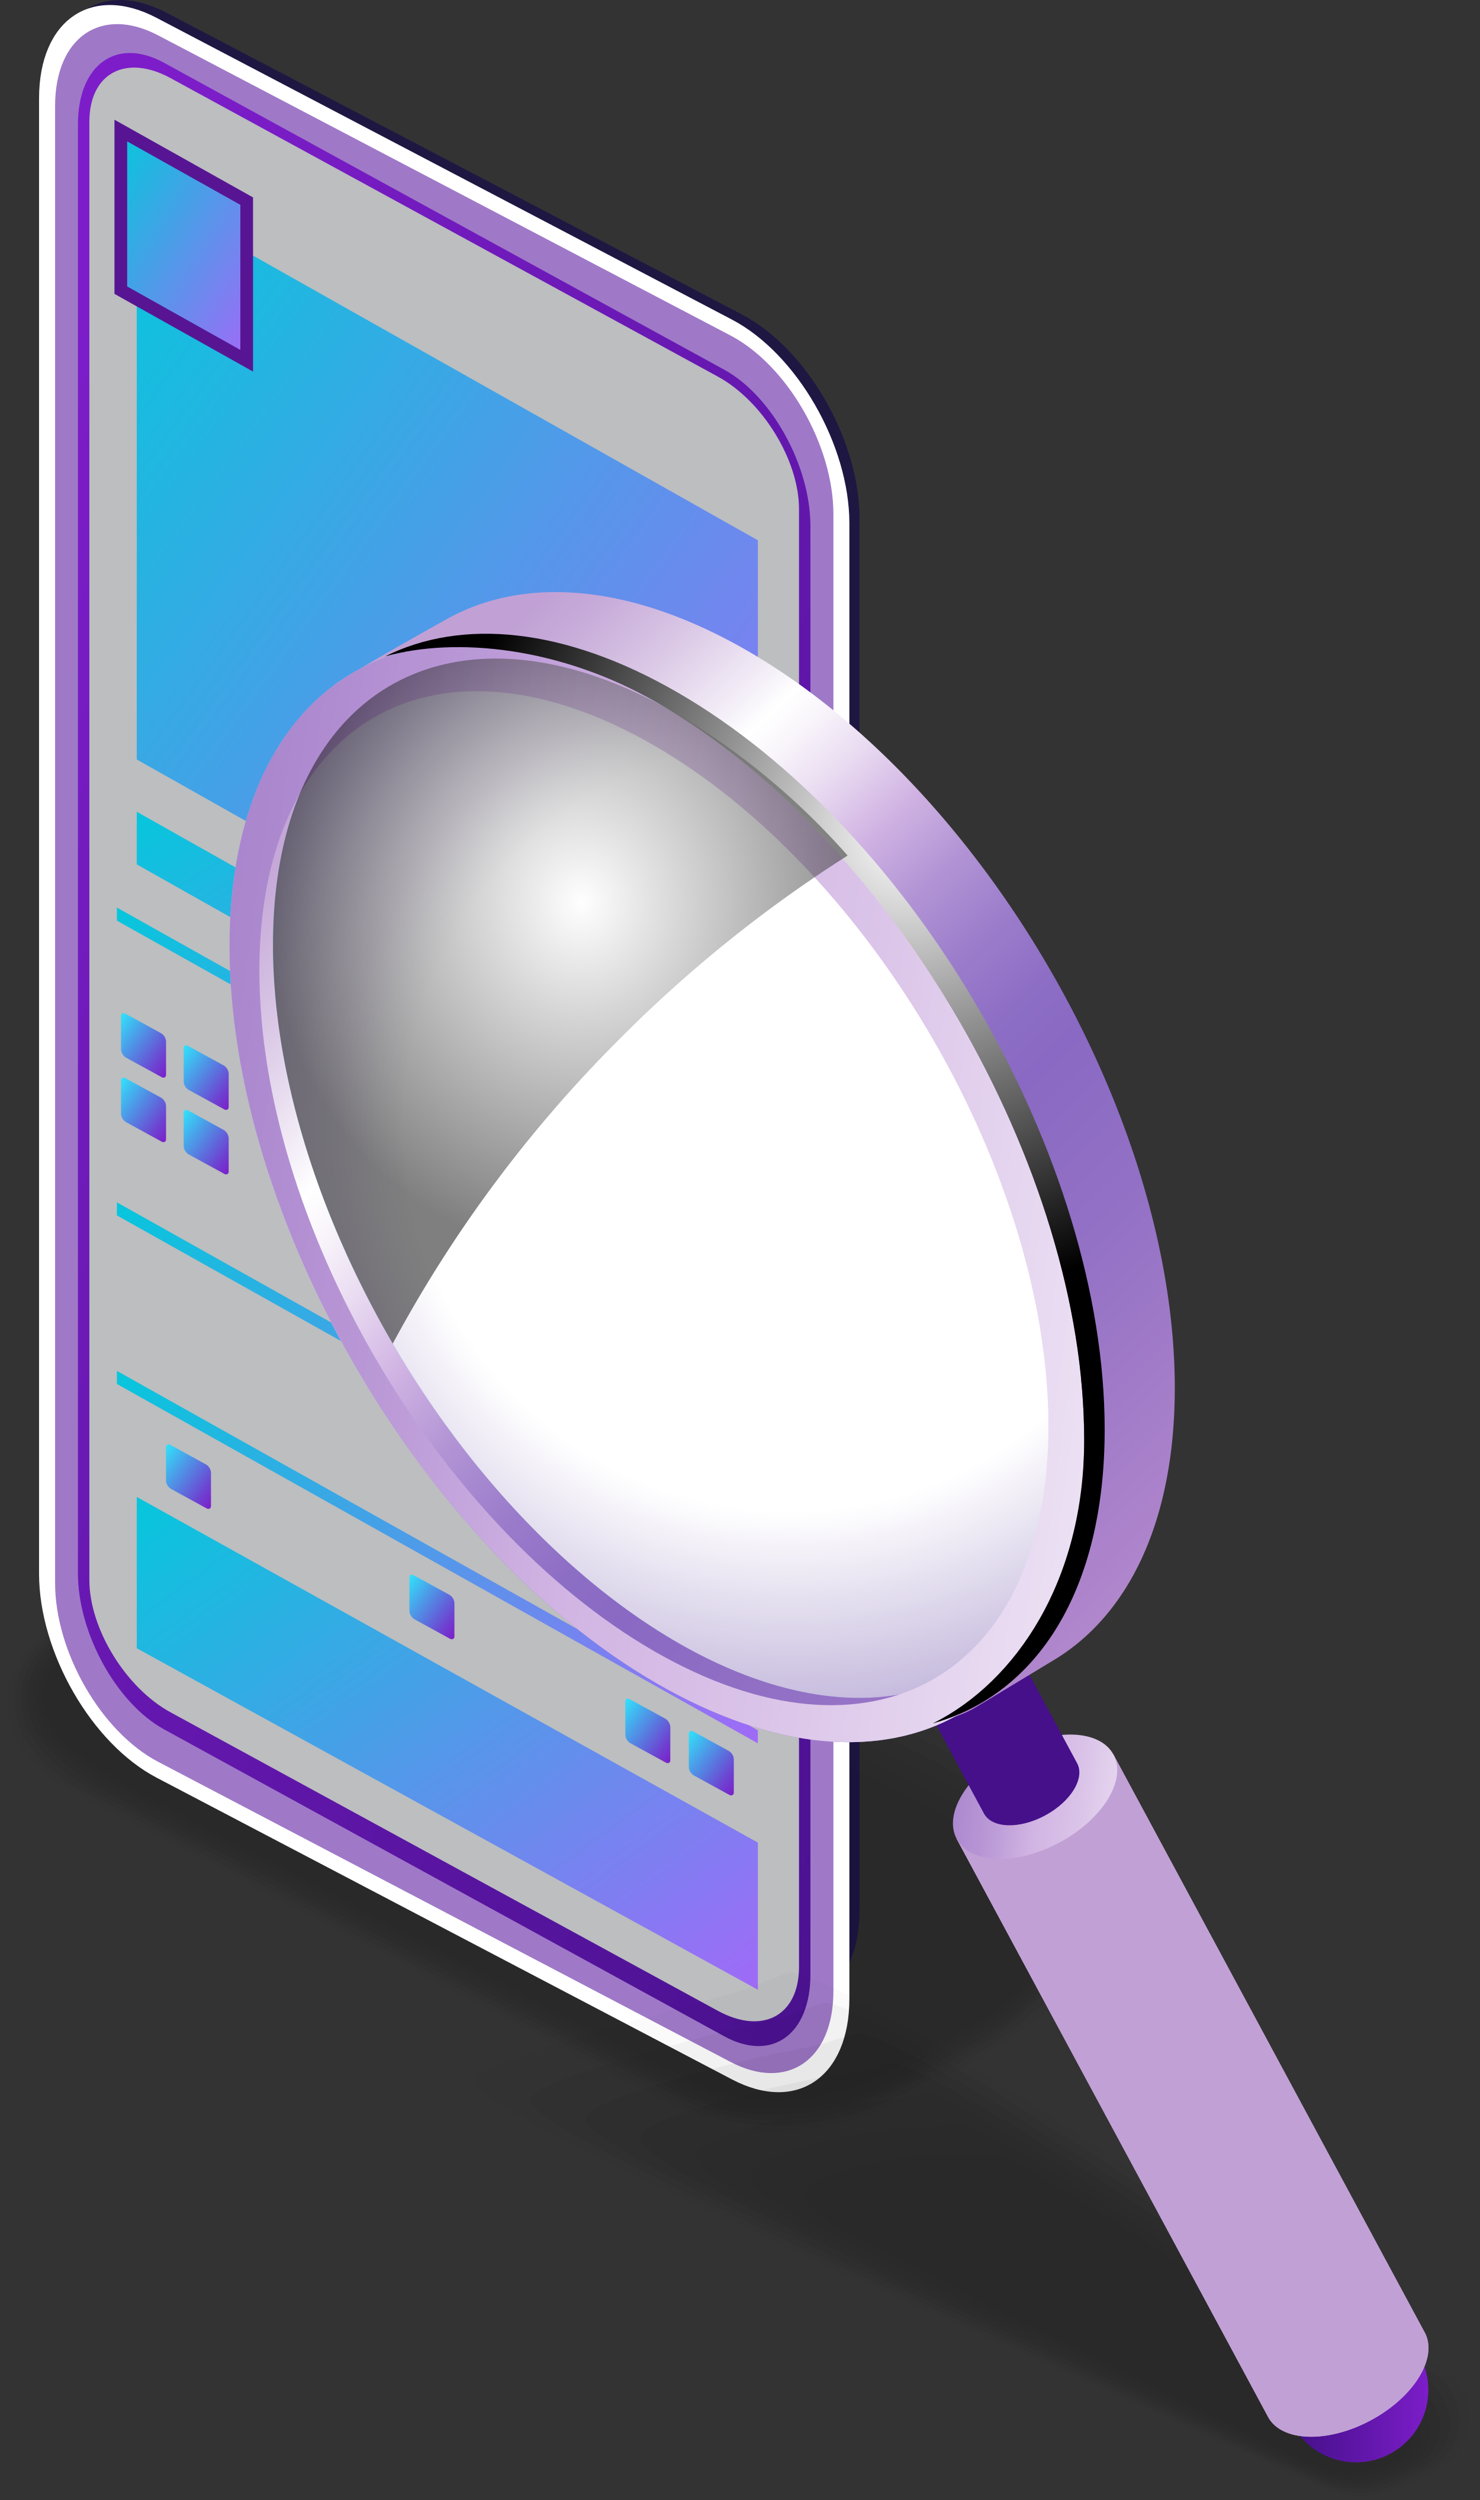 <svg xmlns="http://www.w3.org/2000/svg" xmlns:xlink="http://www.w3.org/1999/xlink" width="116.539" height="196.816" viewBox="0 0 116.539 196.816"><rect x="0" y="0" width="116.539" height="196.816" fill="#333333" stroke="none"/><defs><linearGradient id="c" x1="-25.041" y1=".975" x2="-26.595" y2="-.158" gradientUnits="objectBoundingBox"><stop offset="0" stop-color="#9f79c8"/><stop offset=".141" stop-color="#a27cc9"/><stop offset=".273" stop-color="#ab87ce"/><stop offset=".4" stop-color="#bb9ad7"/><stop offset=".52" stop-color="#d1b4e3"/><stop offset=".649" stop-color="#dac3e8"/><stop offset=".9" stop-color="#f3ecf8"/><stop offset="1" stop-color="#fff"/></linearGradient><linearGradient id="a" x1="1.084" y1="1.291" x2=".15" y2=".026" gradientUnits="objectBoundingBox"><stop offset=".096" stop-color="#45108a"/><stop offset="1" stop-color="#7c1dc9"/></linearGradient><linearGradient id="d" x1="1.023" y1="1.05" x2="-.071" y2="-.1" gradientUnits="objectBoundingBox"><stop offset=".03" stop-color="#7c1dc9"/><stop offset=".214" stop-color="#6e41d1"/><stop offset=".618" stop-color="#4c9be8"/><stop offset="1" stop-color="#2af6ff"/></linearGradient><linearGradient id="g" y1="-.075" x2="1" y2="1" gradientUnits="objectBoundingBox"><stop offset="0" stop-color="#00cadb"/><stop offset="1" stop-color="#a06af7"/></linearGradient><linearGradient id="h" x1="0" y1=".5" x2="1" y2=".5" xlink:href="#a"/><linearGradient id="b" x1="24.418" y1="2.459" x2="24.789" y2="2.459" gradientUnits="objectBoundingBox"><stop offset=".01" stop-color="#c1a1d5"/><stop offset=".049" stop-color="#c7abd9"/><stop offset=".115" stop-color="#d9c6e5"/><stop offset=".2" stop-color="#f6f2f9"/><stop offset=".222" stop-color="#fff"/><stop offset=".251" stop-color="#f9f5fb"/><stop offset=".3" stop-color="#e9dbf1"/><stop offset=".359" stop-color="#d1b4e3"/><stop offset=".426" stop-color="#b294d5"/><stop offset=".495" stop-color="#9b7ccb"/><stop offset=".558" stop-color="#8d6ec5"/><stop offset=".611" stop-color="#8969c3"/><stop offset=".755" stop-color="#9371c5"/><stop offset="1" stop-color="#b086cc"/></linearGradient><linearGradient id="i" x1="24.416" y1="2.459" x2="24.793" y2="2.459" xlink:href="#b"/><linearGradient id="j" x1="-.559" y1=".405" x2="1.417" y2=".582" xlink:href="#c"/><linearGradient id="k" x1="71.618" y1="7.409" x2="72.261" y2="7.409" gradientUnits="objectBoundingBox"><stop offset=".096" stop-color="#45108a"/><stop offset=".308" stop-color="#7c1dc9"/><stop offset=".52" stop-color="#5c15a5"/><stop offset=".667" stop-color="#45108a"/><stop offset=".889" stop-color="#56149d"/></linearGradient><linearGradient id="l" x1=".048" y1=".126" x2=".932" y2="1.243" xlink:href="#b"/><linearGradient id="m" x1=".555" y1="1.313" x2=".483" y2=".246" xlink:href="#d"/><linearGradient id="o" x1=".273" y1="-.011" x2=".914" y2=".908" xlink:href="#b"/><linearGradient id="p" x1="-.5" y1=".304" x2="1.341" y2=".665" xlink:href="#c"/><radialGradient id="f" cx=".971" cy=".218" r=".377" gradientTransform="matrix(2.722 0 0 1 41.652 0)" gradientUnits="objectBoundingBox"><stop offset="0" stop-color="#af8afc"/><stop offset="1" stop-color="#10054d"/></radialGradient><radialGradient id="n" cx=".736" cy=".508" r=".695" gradientTransform="matrix(1.495 .505 -.874 .863 .031 -.299)" gradientUnits="objectBoundingBox"><stop offset=".485" stop-color="#fff"/><stop offset="1" stop-color="#8770b8"/></radialGradient><radialGradient id="e" cx=".65" cy=".194" r=".424" gradientTransform="matrix(1.514 0 0 1 -.257 0)" gradientUnits="objectBoundingBox"><stop offset="0" stop-color="#fff"/><stop offset="1"/></radialGradient><radialGradient id="q" cx=".531" cy=".419" r=".462" gradientTransform="matrix(1.192 0 0 1 -.096 0)" xlink:href="#e"/></defs><g opacity=".2"><path d="m5.764 127.005 12.284-6.987c.1-.052 4.522-2.534 4.642-2.56a21.348 21.348 0 0 1 12.928-1.714 16.337 16.337 0 0 1 4.377 1.478l23.617 12.388 5.7 2.991 17.907 9.394c2.664 1.4 4.691 3.868 4.691 6.324 0 1.2-1.992 3.755-4.871 6.247a73.415 73.415 0 0 1-10.04 7.538l-5.964 3.236a21.324 21.324 0 0 1-4.36 1.677 23.023 23.023 0 0 1-5.242.694 17.293 17.293 0 0 1-7.974-1.637c-.041-.013-1.294-.667-1.33-.686l-22.693-11.9-4.343-2.278-19.674-10.32C2.91 139.575.89 137.217.645 134.937c-.016-.146-.034-.293-.046-.44-.229-2.86 1.618-5.633 5.165-7.492Z" opacity=".091"/><path d="m5.977 127.34 11.938-6.81c.2-.1 4.306-2.382 4.545-2.433a20.553 20.553 0 0 1 12.576-1.463 17.628 17.628 0 0 1 4.233 1.484l22.973 12.052 5.545 2.908 17.41 9.133c2.4 1.257 4.771 3.77 4.771 5.98 0 1.083-1.323 3.584-3.8 5.928-2.949 2.788-6.829 6.266-9.131 7.471l-5.888 3.222a23.917 23.917 0 0 1-4.281 1.722 23.2 23.2 0 0 1-5.167.769 17.166 17.166 0 0 1-7.911-1.514c-.083-.027-1.253-.633-1.324-.671l-22.461-11.781-4.3-2.254-19.473-10.216c-2.257-1.183-4.655-3.659-4.955-5.7-.02-.139-.051-.277-.075-.417-.466-2.76 1.207-5.54 4.775-7.41Z" opacity=".182"/><path d="m6.19 127.674 11.589-6.632c.3-.157 4.088-2.228 4.446-2.306a20.3 20.3 0 0 1 9.042-1.646 20.518 20.518 0 0 1 3.185.433 19.414 19.414 0 0 1 4.09 1.491l22.331 11.716 5.387 2.827 16.912 8.871c2.131 1.118 4.854 3.672 4.854 5.637a9.528 9.528 0 0 1-2.732 5.609c-2.432 2.578-5.744 6.106-8.22 7.4l-5.813 3.208a27.49 27.49 0 0 1-4.2 1.766 23.227 23.227 0 0 1-5.091.844 17.03 17.03 0 0 1-7.848-1.391c-.123-.042-1.213-.6-1.319-.656l-22.232-11.658-4.254-2.231-19.273-10.11c-2.008-1.052-4.795-3.647-5.137-5.453-.025-.132-.069-.261-.1-.39-.71-2.666.796-5.448 4.383-7.329Z" opacity=".273"/><path d="m6.402 128.01 11.24-6.456c.4-.209 3.871-2.076 4.348-2.178a19.959 19.959 0 0 1 8.8-1.445 20.406 20.406 0 0 1 3.075.483 21.692 21.692 0 0 1 3.947 1.5l21.686 11.377 5.231 2.744 16.415 8.61c1.864.978 4.935 3.574 4.935 5.293 0 .843.418 3.61-1.662 5.29a19.6 19.6 0 0 1-7.308 7.334l-5.74 3.195a32.261 32.261 0 0 1-4.125 1.81 23.254 23.254 0 0 1-5.014.918 16.9 16.9 0 0 1-7.786-1.268c-.165-.056-1.171-.567-1.313-.642l-22-11.539-4.208-2.207-19.067-10.004c-1.756-.92-4.946-3.635-5.318-5.2a3.094 3.094 0 0 0-.134-.367c-.962-2.576.392-5.358 3.998-7.248Z" opacity=".364"/><path d="m6.613 128.344 10.89-6.279a45.624 45.624 0 0 1 4.25-2.051 19.59 19.59 0 0 1 8.566-1.244 20.66 20.66 0 0 1 2.966.532 24.9 24.9 0 0 1 3.8 1.5l21.043 11.039 5.085 2.668 15.917 8.35c1.6.838 5.016 3.476 5.016 4.949 0 .723 1.19 3.53-.592 4.971-.678 2.581-3.573 5.788-6.4 7.271l-5.664 3.179a38.559 38.559 0 0 1-4.047 1.856 23.325 23.325 0 0 1-4.939.993 16.77 16.77 0 0 1-7.723-1.145c-.207-.07-1.13-.533-1.308-.627l-21.768-11.414-4.163-2.184-18.874-9.9c-1.506-.789-5.4-3.582-5.5-4.953-.059-.112-.107-.229-.163-.34-1.225-2.489-.016-5.27 3.608-7.171Z" opacity=".455"/><path d="m6.828 128.679 10.54-6.1a35.765 35.765 0 0 1 4.153-1.923 19.182 19.182 0 0 1 8.329-1.041 20.484 20.484 0 0 1 2.856.581 29.254 29.254 0 0 1 3.658 1.51l20.4 10.7 4.918 2.581 15.42 8.089c1.332.7 5.1 3.378 5.1 4.606 0 .6 1.962 3.451.477 4.65-.005 2.444-2.488 5.631-5.491 7.2l-5.591 3.166c-.61.319-3.257 1.683-3.968 1.9a23.494 23.494 0 0 1-4.862 1.068 16.619 16.619 0 0 1-7.662-1.024c-.248-.082-1.089-.5-1.3-.612l-21.534-11.291-4.117-2.159-18.675-9.8c-1.254-.657-5.6-3.56-5.68-4.7-.069-.1-.127-.212-.193-.315-1.496-2.392-.423-5.175 3.222-7.086Z" opacity=".545"/><path d="m7.041 129.014 10.192-5.924a28.967 28.967 0 0 1 4.054-1.8 18.8 18.8 0 0 1 8.09-.84 20.653 20.653 0 0 1 2.746.631 36.021 36.021 0 0 1 3.517 1.516l19.755 10.364 4.764 2.5 14.921 7.827c1.066.558 5.18 3.28 5.18 4.262 0 .482 2.734 3.372 1.545 4.331.669 2.308-1.4 5.473-4.58 7.139l-5.516 3.152c-.488.255-3.324 1.764-3.889 1.944a23.524 23.524 0 0 1-4.787 1.143 16.5 16.5 0 0 1-7.6-.9 14.231 14.231 0 0 1-1.3-.6l-21.3-11.173-4.068-2.135-18.475-9.691c-1-.526-5.794-3.539-5.861-4.453-.079-.1-.148-.2-.222-.29-1.783-2.29-.831-5.081 2.834-7.003Z" opacity=".636"/><path d="m7.254 129.349 9.842-5.748a23.781 23.781 0 0 1 3.957-1.669 18.389 18.389 0 0 1 7.852-.639 21.054 21.054 0 0 1 2.636.68c.444.123 3.014 1.336 3.373 1.525l19.112 10.024 4.608 2.416 14.424 7.567c.8.419 5.26 3.183 5.26 3.92 0 .361 3.508 3.292 2.616 4.012 1.341 2.171-.317 5.313-3.672 7.071l-5.44 3.138c-.366.192-3.39 1.848-3.812 1.989a23.635 23.635 0 0 1-4.71 1.216 16.342 16.342 0 0 1-7.537-.777 12.259 12.259 0 0 1-1.292-.582l-21.068-11.05-4.027-2.113-18.275-9.588c-.754-.394-5.992-3.517-6.042-4.2-.089-.087-.168-.179-.252-.265-2.077-2.186-1.238-4.998 2.447-6.927Z" opacity=".727"/><path d="m7.467 129.684 9.493-5.57a20.049 20.049 0 0 1 3.859-1.541 17.927 17.927 0 0 1 7.613-.437 21.322 21.322 0 0 1 2.527.728c.295.087 2.99 1.4 3.23 1.531l18.467 9.688 4.452 2.334 13.926 7.306c.534.279 5.343 3.084 5.343 3.574 0 .24 4.28 3.214 3.685 3.693 2.015 2.035.768 5.156-2.761 7.006l-5.366 3.123c-.244.127-3.453 1.937-3.733 2.033a23.667 23.667 0 0 1-4.635 1.291 16.2 16.2 0 0 1-7.474-.655 10.844 10.844 0 0 1-1.287-.568l-20.839-10.928-3.978-2.088-18.076-9.482c-.5-.263-6.19-3.5-6.222-3.954-.1-.079-.189-.161-.281-.239-2.38-2.064-1.648-4.903 2.057-6.845Z" opacity=".818"/><path d="m7.679 130.018 9.143-5.393a16.972 16.972 0 0 1 3.762-1.414 17.542 17.542 0 0 1 7.375-.236 22.566 22.566 0 0 1 2.418.777c.146.046 2.965 1.475 3.086 1.538l17.824 9.35 4.294 2.253 13.429 7.044a58.508 58.508 0 0 1 5.424 3.232c0 .12 5.052 3.134 4.754 3.374 2.687 1.9 1.853 5-1.851 6.938l-5.292 3.109c-.122.064-3.516 2.028-3.655 2.078a23.875 23.875 0 0 1-4.558 1.366 16.058 16.058 0 0 1-7.413-.533 9.533 9.533 0 0 1-1.282-.552l-20.6-10.807-3.936-2.065-17.877-9.378c-.252-.131-6.386-3.474-6.4-3.7-.107-.07-.21-.143-.309-.215-2.687-1.933-2.06-4.813 1.664-6.766Z" opacity=".909"/><path d="m55.473 162.678-24.262-12.727-24.26-12.725c-3.36-1.762-2.939-4.838.941-6.871l8.793-5.218c3.88-2.033 9.749-2.254 13.108-.493l24.262 12.726 24.265 12.726c3.361 1.762 2.939 4.838-.941 6.873l-8.793 5.217c-3.884 2.034-9.753 2.254-13.113.492Z"/></g><path d="M107.906 172.106 62.6 148.356c-5.111-2.679-9.254-9.867-9.254-16.054V22.746c0-6.187 4.143-9.032 9.254-6.353l45.3 23.752c5.111 2.678 9.253 9.866 9.253 16.053v109.557c.006 6.187-4.137 9.031-9.247 6.351Z" transform="translate(-49.471 -15.385)" opacity=".6" fill="url(#f)" style="mix-blend-mode:screen;isolation:isolate"/><path d="m57.629 163.696-45.3-23.751c-5.111-2.679-9.254-9.866-9.254-16.054V7.757c0-6.187 4.143-9.031 9.254-6.353l45.3 23.752c5.111 2.679 9.253 9.866 9.253 16.053v116.136c0 6.187-4.144 9.034-9.253 6.351Z" fill="#fff"/><path d="M53.7 139.7V23.431c0-5.424 3.632-7.917 8.111-5.568l45.065 23.625c4.479 2.35 8.111 8.65 8.111 14.074v116.27c0 5.423-3.632 7.917-8.111 5.568l-45.069-23.626c-4.479-2.349-8.107-8.649-8.107-14.074Z" transform="translate(-49.362 -15.081)" fill="url(#c)"/><path d="M55.071 138.558V24.533c0-4.743 3.04-6.924 6.79-4.869l44.1 24.157c3.75 2.053 6.79 7.564 6.79 12.307v114.025c0 4.743-3.04 6.924-6.79 4.869l-44.1-24.157c-3.75-2.054-6.79-7.565-6.79-12.307Z" transform="translate(-48.936 -14.718)" fill="url(#a)"/><path d="M62.158 20.686c-3.535-1.928-6.4-.385-6.4 3.445v114.784c0 3.83 2.864 8.5 6.4 10.424l43.08 23.49c3.534 1.928 6.4.385 6.4-3.445V54.6c0-3.83-2.865-8.5-6.4-10.424Z" transform="translate(-48.722 -14.534)" fill="#bcbec0" style="mix-blend-mode:multiply;isolation:isolate"/><path d="M59.72 25.176a.281.281 0 0 1-.055.183.291.291 0 0 1-.185.06h.048a.359.359 0 0 1-.168-.049l-2.728-1.494-.054-.03a.82.82 0 0 1-.4-.647v-2.614c0-.15.073-.243.192-.243a.359.359 0 0 1 .168.049l2.783 1.524a.82.82 0 0 1 .4.647Z" transform="translate(-46.646 59.42)" fill="url(#d)"/><path d="M59.72 25.176a.281.281 0 0 1-.055.183.291.291 0 0 1-.185.06h.048a.359.359 0 0 1-.168-.049l-2.728-1.494-.054-.03a.82.82 0 0 1-.4-.647v-2.614c0-.15.073-.243.192-.243a.359.359 0 0 1 .168.049l2.783 1.524a.82.82 0 0 1 .4.647Z" transform="translate(-46.646 64.497)" fill="url(#d)"/><path d="M59.72 25.176a.281.281 0 0 1-.055.183.291.291 0 0 1-.185.06h.048a.359.359 0 0 1-.168-.049l-2.728-1.494-.054-.03a.82.82 0 0 1-.4-.647v-2.614c0-.15.073-.243.192-.243a.359.359 0 0 1 .168.049l2.783 1.524a.82.82 0 0 1 .4.647Z" transform="translate(-41.714 61.958)" fill="url(#d)"/><path d="M59.72 25.176a.281.281 0 0 1-.055.183.291.291 0 0 1-.185.06h.048a.359.359 0 0 1-.168-.049l-2.728-1.494-.054-.03a.82.82 0 0 1-.4-.647v-2.614c0-.15.073-.243.192-.243a.359.359 0 0 1 .168.049l2.783 1.524a.82.82 0 0 1 .4.647Z" transform="translate(-41.714 67.035)" fill="url(#d)"/><path d="M59.72 25.176a.281.281 0 0 1-.055.183.291.291 0 0 1-.185.06h.048a.359.359 0 0 1-.168-.049l-2.728-1.494-.054-.03a.82.82 0 0 1-.4-.647v-2.614c0-.15.073-.243.192-.243a.359.359 0 0 1 .168.049l2.783 1.524a.82.82 0 0 1 .4.647Z" transform="translate(-43.107 93.368)" fill="url(#d)"/><path d="M59.72 25.176a.281.281 0 0 1-.055.183.291.291 0 0 1-.185.06h.048a.359.359 0 0 1-.168-.049l-2.728-1.494-.054-.03a.82.82 0 0 1-.4-.647v-2.614c0-.15.073-.243.192-.243a.359.359 0 0 1 .168.049l2.783 1.524a.82.82 0 0 1 .4.647Z" transform="translate(-23.939 103.632)" fill="url(#d)"/><path d="M59.72 25.176a.281.281 0 0 1-.055.183.291.291 0 0 1-.185.06h.048a.359.359 0 0 1-.168-.049l-2.728-1.494-.054-.03a.82.82 0 0 1-.4-.647v-2.614c0-.15.073-.243.192-.243a.359.359 0 0 1 .168.049l2.783 1.524a.82.82 0 0 1 .4.647Z" transform="translate(-6.939 113.386)" fill="url(#d)"/><path d="M59.72 25.176a.281.281 0 0 1-.055.183.291.291 0 0 1-.185.06h.048a.359.359 0 0 1-.168-.049l-2.728-1.494-.054-.03a.82.82 0 0 1-.4-.647v-2.614c0-.15.073-.243.192-.243a.359.359 0 0 1 .168.049l2.783 1.524a.82.82 0 0 1 .4.647Z" transform="translate(-1.939 115.925)" fill="url(#d)"/><path d="m0 0 50.471 28.292v1.027L0 1.027Z" transform="translate(9.205 71.449)" fill="url(#g)"/><path d="m1.564-37.9 48.907 27.573v44.833L1.564 6.929Z" transform="translate(9.205 52.861)" fill="url(#g)"/><path d="m1.564-37.9 48.907 27.573v4.148L1.564-33.757Z" transform="translate(9.205 101.804)" fill="url(#g)"/><path d="M1.564.587 50.471 27.8v11.582L1.564 12.5Z" transform="translate(9.205 117.258)" fill="url(#g)"/><g transform="translate(9.014 48.116)" fill="url(#g)"><path d="M10.411-19.717.5-25.273V-37.838l9.911 5.556v12.565Z"/><path d="M1-36.984v11.419l8.911 4.995v-11.419L1-36.984m-1-1.707 10.911 6.116v13.711L0-24.98v-13.711Z" fill="#571593"/></g><path d="m0 0 50.471 28.292v1.027L0 1.027Z" transform="translate(9.205 94.655)" fill="url(#g)"/><path d="m0 0 50.471 28.292v1.027L0 1.027Z" transform="translate(9.205 107.924)" fill="url(#g)"/><g opacity=".2"><path d="M37.395 163.848c.036-.38 1.1-.985 2.694-1.624 2.963-1.189 7.826-2.568 11.922-3.743 3.626-1.041 6.887-1.842 7.553-2.227l2.353-.9c1.428-.824 13.577 6.7 14.709 7.351l5.912 3.8 12.4 7.967 16.2 10.407c.02.012 2.091 1.339 2.117 1.355a4.656 4.656 0 0 1 2.5 3.874 5.022 5.022 0 0 1-2.825 4.435s-3.356 1.956-5.275 1.971a8.55 8.55 0 0 1-4.3-1.01l-21-9.4-9.096-4.056-11.915-5.332c-.986-.569-11.278-5.342-17.855-8.76-3.592-1.875-6.149-3.5-6.094-4.108Z" opacity=".091"/><path d="M41.775 165.25c0-.345 1.086-.945 2.516-1.525 2.794-1.132 7.363-2.346 11.144-3.387 3.274-.9 6.426-1.505 7.026-1.851l2.186-.759c1.285-.742 12.694 6.346 13.713 6.934l5.522 3.554 11.582 7.454 15.126 9.735c.037.021 1.929 1.232 1.981 1.264a4.5 4.5 0 0 1 2.389 3.584 4.453 4.453 0 0 1-2.5 4.141s-3.136 1.8-4.974 1.831a7.969 7.969 0 0 1-4.051-.922l-19.719-8.922-8.53-3.858L64 177.462c-.887-.512-10.854-5.206-16.773-8.283-3.336-1.745-5.674-3.317-5.452-3.929Z" opacity=".182"/><path d="M46.155 166.649c0-.307 1.067-.907 2.337-1.427a97.032 97.032 0 0 1 10.366-3.029c2.92-.762 5.965-1.169 6.5-1.476l2.02-.625c1.142-.659 11.812 6 12.717 6.518l5.133 3.31 10.766 6.941 14.055 9.062c.056.032 1.768 1.126 1.846 1.175a4.356 4.356 0 0 1 2.276 3.293 3.9 3.9 0 0 1-2.176 3.847s-2.916 1.647-4.675 1.691a7.4 7.4 0 0 1-3.8-.833l-18.433-8.444-7.973-3.651-10.457-4.79c-.789-.455-10.435-5.059-15.69-7.8-3.087-1.617-5.148-3.143-4.812-3.762Z" opacity=".273"/><path d="M50.534 168.047c0-.267 1.05-.867 2.159-1.326a77.586 77.586 0 0 1 9.588-2.673c2.566-.625 5.5-.832 5.971-1.1l1.853-.489c1-.577 10.93 5.645 11.723 6.1l4.742 3.064 9.95 6.427 12.986 8.391c.075.043 1.605 1.019 1.711 1.084a4.24 4.24 0 0 1 2.162 3 3.376 3.376 0 0 1-1.852 3.553 13.352 13.352 0 0 1-4.375 1.55 6.819 6.819 0 0 1-3.545-.744l-17.148-7.964-7.415-3.443-9.728-4.519c-.69-.4-10.012-4.92-14.608-7.327-2.836-1.481-4.62-2.953-4.174-3.584Z" opacity=".364"/><path d="M54.913 169.446c0-.229 1.031-.83 1.981-1.228a60.636 60.636 0 0 1 8.81-2.314c2.209-.493 5.042-.5 5.442-.726l1.686-.353c.857-.5 10.049 5.293 10.728 5.685l4.353 2.819 9.133 5.915 11.917 7.718c.093.054 1.444.913 1.575.995a4.153 4.153 0 0 1 2.049 2.713 2.881 2.881 0 0 1-1.527 3.258 12.777 12.777 0 0 1-4.076 1.411 6.242 6.242 0 0 1-3.291-.657l-15.862-7.486-6.857-3.235-9-4.248c-.591-.341-9.589-4.781-13.527-6.849-2.586-1.36-4.091-2.777-3.534-3.418Z" opacity=".455"/><path d="M59.293 170.845c0-.191 1.014-.793 1.8-1.129a46.681 46.681 0 0 1 8.032-1.958c1.851-.365 4.581-.158 4.914-.35l1.52-.218c.715-.413 9.166 4.943 9.732 5.269l3.964 2.575 8.316 5.4 10.847 7.045c.113.066 1.283.808 1.441.9a4.121 4.121 0 0 1 1.936 2.422 2.417 2.417 0 0 1-1.2 2.964 12.257 12.257 0 0 1-3.775 1.27 5.672 5.672 0 0 1-3.038-.568l-14.578-7.008-6.3-3.027-8.27-3.976c-.493-.285-9.166-4.644-12.445-6.372-2.331-1.223-3.564-2.587-2.896-3.239Z" opacity=".545"/><path d="M63.672 172.243a5.024 5.024 0 0 1 1.625-1.029 34.923 34.923 0 0 1 7.255-1.6c1.489-.245 4.119.177 4.386.024l1.353-.082c.572-.33 8.284 4.59 8.737 4.852l3.575 2.33 7.5 4.89 9.777 6.373c.13.076 1.12.7 1.3.815a4.158 4.158 0 0 1 1.823 2.131 2 2 0 0 1-.879 2.67 11.8 11.8 0 0 1-3.476 1.129 5.123 5.123 0 0 1-2.784-.479l-13.292-6.53-5.741-2.819-7.542-3.705c-.394-.227-8.742-4.507-11.363-5.894-2.077-1.102-3.034-2.412-2.254-3.076Z" opacity=".636"/><path d="M68.051 173.642a5.427 5.427 0 0 1 1.446-.931c1.778-.787 4.7-.372 6.477-1.243 1.016-.5 3.659.515 3.858.4l1.187.053c.429-.247 7.4 4.24 7.741 4.437l3.185 2.085 6.683 4.376 8.708 5.7c.15.086.96.595 1.17.725a4.346 4.346 0 0 1 1.71 1.84c.437.936.437 1.8-.554 2.376a11.539 11.539 0 0 1-3.176.99 4.584 4.584 0 0 1-2.532-.392l-12.007-6.051-5.183-2.611-6.813-3.433c-.3-.171-8.317-4.372-10.281-5.416-1.828-.974-2.507-2.231-1.619-2.905Z" opacity=".727"/><path d="M72.431 175.041a6.408 6.408 0 0 1 1.268-.832 11.37 11.37 0 0 1 5.7-.886c.723-.216 3.2.851 3.331.774l1.02.189c.286-.165 6.519 3.888 6.746 4.02l2.795 1.84 5.867 3.863 7.638 5.029c.168.1.8.487 1.035.634a4.848 4.848 0 0 1 1.6 1.551c.5.819.635 1.582-.23 2.081a11.44 11.44 0 0 1-2.876.849 4.045 4.045 0 0 1-2.278-.3l-10.726-5.575-4.625-2.4-6.084-3.162c-.2-.114-7.892-4.239-9.2-4.939-1.579-.849-1.984-2.056-.981-2.736Z" opacity=".818"/><path d="M76.811 176.438a9.921 9.921 0 0 1 1.089-.733 7.646 7.646 0 0 1 4.921-.529c.362-.107 2.736 1.188 2.8 1.15l.854.325c.143-.083 5.638 3.537 5.751 3.6l2.405 1.6 5.051 3.35 6.568 4.356c.188.108.636.381.9.545a6.087 6.087 0 0 1 1.483 1.26c.58.7.833 1.361.094 1.787a11.933 11.933 0 0 1-2.577.709 3.531 3.531 0 0 1-2.026-.214l-9.436-5.094-4.067-2.2-5.348-2.888c-.1-.056-7.464-4.108-8.117-4.461-1.331-.718-1.461-1.865-.345-2.563Z" opacity=".909"/><path d="m86.245 177.033 9.732 6.522 9.733 6.523c1.061.613 3.779 2.209 2.553 2.917 0 0-2.987 1.056-4.049.443l-11.662-6.6-11.66-6.6c-1.063-.613-.929-1.684.3-2.391l.912-.634a4.606 4.606 0 0 1 4.141-.18Z"/></g><path d="M144.206 172.406a5.7 5.7 0 1 1-7.721-2.314 5.7 5.7 0 0 1 7.721 2.314Z" transform="translate(-32.419 13.039)" fill="url(#h)"/><path d="m123.485 130.927-12.34 6.648 24.5 45.464.024.051c1.069 1.984 4.7 2.1 8.106.269s5.3-4.934 4.234-6.918l-.029-.048Z" transform="translate(-35.825 7.173)" fill="url(#b)"/><path d="m123.485 130.927-12.34 6.648 24.5 45.464.024.051c1.069 1.984 4.7 2.1 8.106.269s5.3-4.934 4.234-6.918l-.029-.048Z" transform="translate(-35.825 7.173)" fill="url(#i)"/><path d="M123.536 131.156c1.069 1.984-.826 5.081-4.234 6.918s-7.036 1.716-8.105-.269.826-5.081 4.234-6.918 7.035-1.716 8.105.269Z" transform="translate(-35.862 6.968)" fill="url(#j)"/><path d="m115.812 123.109-7.34 3.955 5.219 9.686.015.03c.636 1.18 2.795 1.252 4.821.16s3.155-2.935 2.519-4.115l-.017-.029Z" transform="translate(-36.232 5.981)" fill="url(#k)"/><g transform="translate(8.307 40.923)"><path d="M101.436 132.972c-18.583-10.729-33.647-36.714-33.647-58.039 0-8.566 2.432-15.074 6.546-19.1-7.835 2.544-12.863 10.613-12.863 22.935 0 21.325 15.065 47.309 33.649 58.038 11.118 6.419 20.976 5.921 27.1-.081-5.721 1.862-12.939.775-20.785-3.753Z" transform="translate(-51.704 -45.198)" fill="url(#l)"/><ellipse cx="25.919" cy="44.894" rx="25.919" ry="44.894" transform="rotate(-30.311 48.294 13.081)" opacity=".7" fill="url(#m)"/><ellipse cx="25.919" cy="44.894" rx="25.919" ry="44.894" transform="rotate(-30.311 48.294 13.081)" fill="url(#n)" style="mix-blend-mode:multiply;isolation:isolate"/><path d="M101.178 56.164c-9.138-5.276-17.425-5.881-23.489-2.6-.171.092-8.873 4.947-9.147 5.368 6.171-4.655 15.306-4.583 25.5 1.3 18.583 10.729 33.648 36.714 33.648 58.038 0 10.881-3.923 18.444-10.234 21.818a7.579 7.579 0 0 0 1.642-.721c.18-.1 6.114-3.7 6.289-3.8 5.843-3.571 9.438-10.949 9.438-21.366.002-21.323-15.064-47.308-33.647-58.037Z" transform="translate(-50.626 -45.852)" fill="url(#o)"/><path d="M95.121 59.7c-18.584-10.729-33.649-2.14-33.649 19.185s15.065 47.309 33.649 58.038 33.648 2.14 33.648-19.185S113.7 70.427 95.121 59.7Zm-.235 74.666c-17.157-9.906-31.066-33.9-31.066-53.584s13.908-27.618 31.066-17.713 31.065 33.9 31.065 53.584-13.909 27.617-31.065 17.712Z" transform="translate(-51.704 -45.313)" fill="url(#p)"/><path d="M95.116 59c-8.908-5.142-17-5.836-23.022-2.826C77.705 54.6 85.959 55.45 93.5 59.8c18.583 10.729 33.648 36.713 33.648 58.038 0 11.1-5.381 19.065-11.919 22.334 8.215-2.3 13.533-10.471 13.533-23.141.002-21.32-15.062-47.306-33.646-58.031Z" transform="translate(-50.084 -45.419)" fill="url(#e)" style="mix-blend-mode:screen;isolation:isolate"/><path d="M91.836 85.924a103.9 103.9 0 0 1 17.851-14.335 56.177 56.177 0 0 0-13.4-11.133C78.7 50.3 64.44 58.432 64.44 78.612c0 10.15 3.608 21.413 9.43 31.4a102.156 102.156 0 0 1 17.966-24.088Z" transform="translate(-51.251 -45.159)" opacity=".5" fill="url(#q)" style="mix-blend-mode:screen;isolation:isolate"/></g></svg>